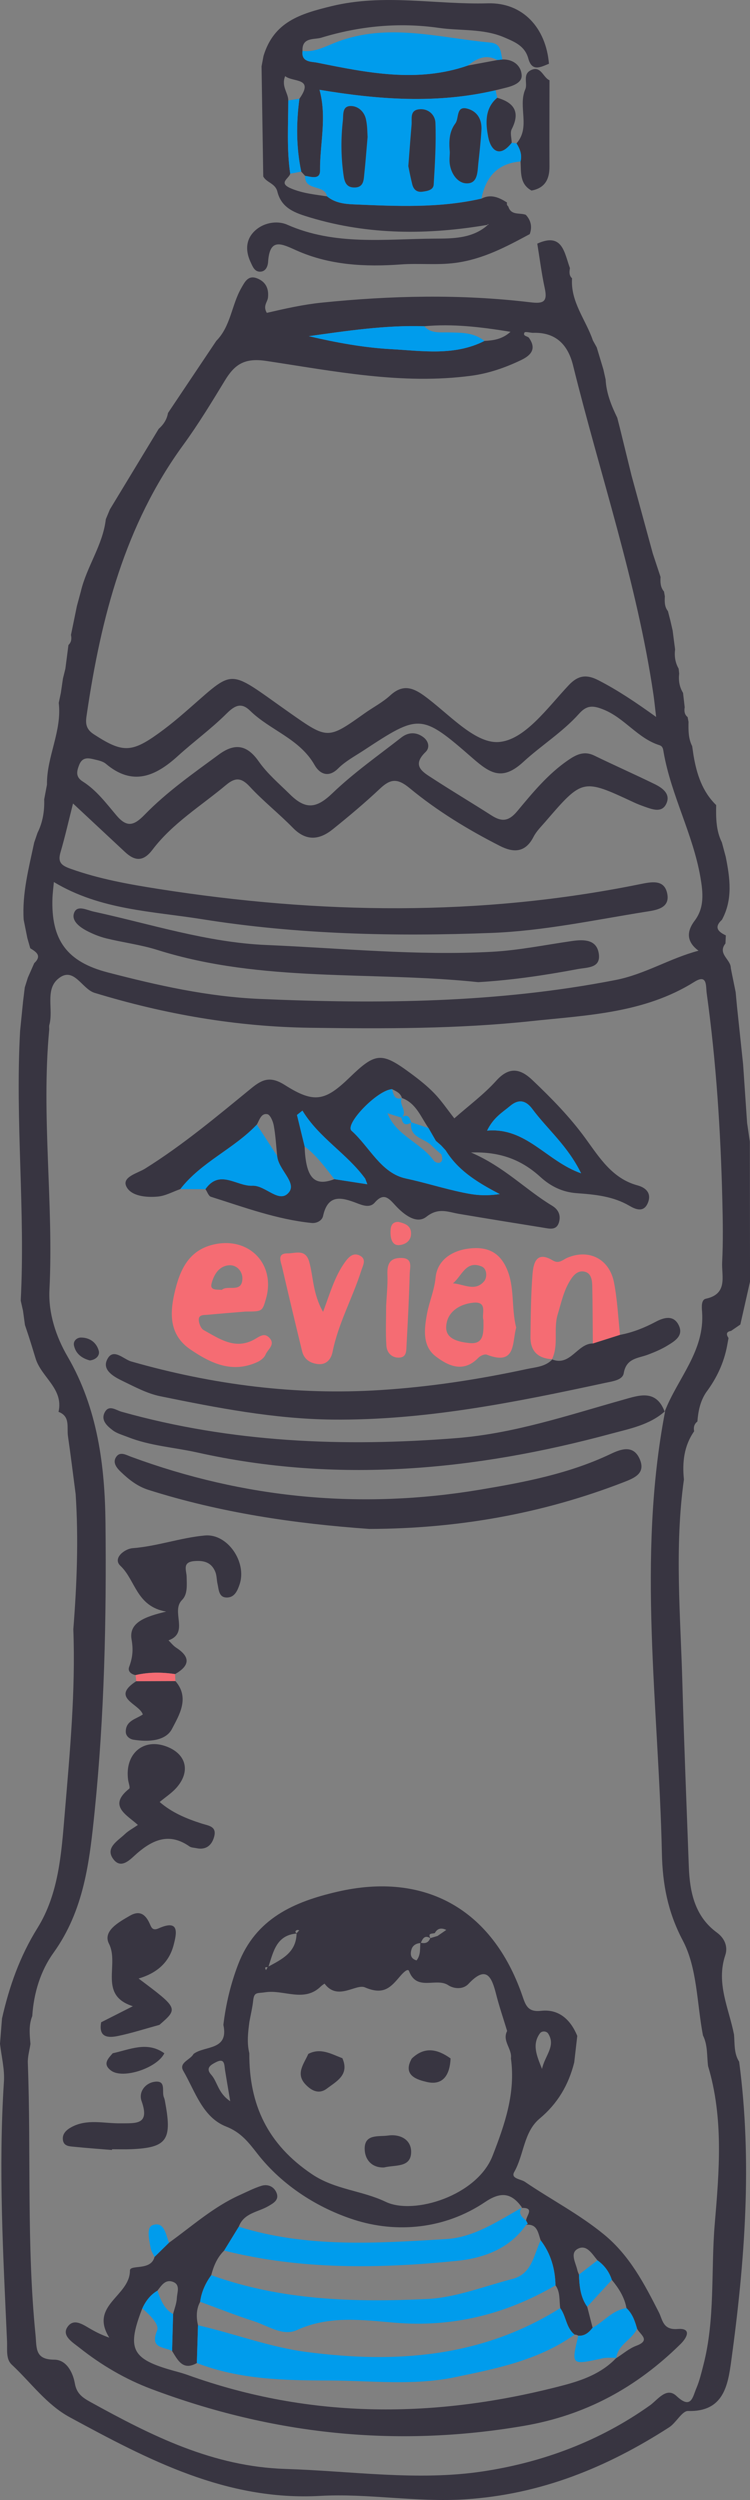 <svg xmlns="http://www.w3.org/2000/svg" xmlns:xlink="http://www.w3.org/1999/xlink" version="1.1" id="レイヤー_1" x="0px" y="0px" width="30px" height="100px" viewBox="0 0 30 100" style="enable-background:new 0 0 30 100;" xml:space="preserve"><rect x="0" y="0" width="30" height="100" fill="#808080" stroke="none"/> <g> <path style="fill:#383541;" d="M1.21,37.929c-0.039-0.136-0.077-0.271-0.116-0.407c-0.049-0.245-0.098-0.489-0.147-0.734 c-0.066-1.057,0.206-2.067,0.42-3.086c0.044-0.13,0.088-0.26,0.133-0.389c0.211-0.422,0.283-0.873,0.268-1.341 c0.037-0.196,0.074-0.393,0.111-0.589c-0.016-1.115,0.605-2.136,0.471-3.269c0.028-0.133,0.056-0.267,0.084-0.4 c0.028-0.191,0.056-0.382,0.084-0.574c0.033-0.13,0.065-0.261,0.097-0.392c0.041-0.316,0.082-0.632,0.123-0.949 c0.119-0.112,0.132-0.251,0.101-0.402c0.079-0.386,0.158-0.772,0.237-1.158c0.052-0.193,0.104-0.387,0.157-0.58 c0.234-0.999,0.881-1.852,1-2.892c0.054-0.13,0.107-0.259,0.162-0.39c0.65-1.074,1.301-2.148,1.952-3.222 c0.192-0.171,0.329-0.375,0.372-0.635c0.644-0.962,1.29-1.924,1.934-2.887c0.576-0.583,0.61-1.429,0.995-2.105 c0.147-0.258,0.28-0.539,0.645-0.391c0.333,0.135,0.467,0.402,0.426,0.769c-0.02,0.178-0.211,0.328-0.047,0.608 c0.707-0.163,1.439-0.331,2.188-0.408c2.785-0.285,5.569-0.348,8.352-0.015c0.507,0.061,0.7-0.001,0.579-0.558 c-0.128-0.59-0.202-1.191-0.3-1.788c1.014-0.462,1.081,0.366,1.306,0.978c-0.022,0.147-0.042,0.293,0.085,0.409 c-0.066,0.946,0.553,1.657,0.833,2.484c0.051,0.092,0.103,0.185,0.154,0.277c0.088,0.294,0.177,0.588,0.266,0.883 c0.03,0.134,0.061,0.268,0.09,0.402c0.028,0.549,0.229,1.045,0.465,1.53c0.035,0.136,0.069,0.271,0.104,0.407 c0.155,0.637,0.312,1.273,0.468,1.909c0.283,1.039,0.566,2.077,0.85,3.116c0.104,0.313,0.207,0.625,0.31,0.938 c-0.013,0.208-0.008,0.412,0.138,0.583c0.011,0.064,0.022,0.129,0.034,0.193c-0.011,0.208-0.017,0.416,0.124,0.592 c0.031,0.123,0.063,0.246,0.095,0.37c0.03,0.135,0.062,0.27,0.093,0.404c0.031,0.251,0.064,0.502,0.098,0.754 c-0.035,0.273,0.005,0.532,0.142,0.772c0.007,0.065,0.014,0.131,0.021,0.196c-0.032,0.275,0.009,0.535,0.155,0.773 c0.022,0.191,0.045,0.383,0.066,0.574c-0.025,0.151-0.012,0.29,0.117,0.394c0.012,0.063,0.024,0.125,0.036,0.188 c-0.006,0.333-0.011,0.666,0.146,0.974c0.019,0.125,0.037,0.25,0.055,0.375c0.126,0.743,0.349,1.441,0.905,1.982 c-0.01,0.511-0.007,1.02,0.228,1.492c0.052,0.193,0.104,0.386,0.155,0.579c0.17,0.853,0.289,1.701-0.152,2.516 c-0.331,0.306-0.151,0.481,0.155,0.625c-0.005,0.108-0.009,0.215-0.014,0.323c-0.332,0.417,0.216,0.638,0.213,0.981 c0.013,0.064,0.024,0.128,0.037,0.193c0.052,0.257,0.104,0.514,0.157,0.771c0.019,0.192,0.035,0.384,0.054,0.577 c0.081,0.77,0.162,1.539,0.244,2.308c0.054,0.783,0.106,1.564,0.16,2.347c0.036,0.25,0.073,0.5,0.11,0.75 c0.002,1.866,0.005,3.732,0.007,5.599c-0.129,0.572-0.258,1.144-0.387,1.716c-0.124,0.085-0.248,0.17-0.373,0.256 c-0.204,0.033-0.192,0.145-0.1,0.285c-0.019,0.1-0.037,0.2-0.055,0.3c-0.128,0.692-0.42,1.308-0.837,1.867 c-0.239,0.354-0.321,0.755-0.353,1.172c-0.13,0.101-0.162,0.234-0.13,0.39c-0.408,0.584-0.479,1.242-0.409,1.93 c-0.382,2.721-0.135,5.448-0.061,8.172c0.067,2.439,0.168,4.876,0.257,7.314c0.037,1.025,0.244,1.992,1.123,2.635 c0.341,0.249,0.438,0.599,0.336,0.901c-0.379,1.13,0.146,2.133,0.349,3.182c0.031,0.368-0.007,0.75,0.205,1.083 c0.532,4.011,0.227,8.003-0.318,11.981c-0.133,0.966-0.306,2.03-1.723,1.989c-0.244-0.007-0.476,0.47-0.758,0.652 c-2.494,1.608-5.139,2.688-8.162,2.882c-1.955,0.125-3.874-0.244-5.796-0.138c-3.753,0.207-6.88-1.445-10.015-3.144 c-0.937-0.508-1.56-1.394-2.325-2.107c-0.24-0.223-0.173-0.602-0.187-0.921c-0.155-3.463-0.35-6.925-0.125-10.395 C0.191,82.767,0.057,82.255,0,81.748c0.027-0.337,0.054-0.674,0.08-1.011c0.289-1.278,0.711-2.481,1.416-3.614 c0.854-1.371,0.959-2.981,1.092-4.568c0.206-2.458,0.438-4.915,0.345-7.387c0.142-1.8,0.212-3.601,0.093-5.405 c-0.102-0.774-0.196-1.55-0.308-2.322c-0.051-0.349,0.104-0.788-0.377-0.969c0.212-0.927-0.689-1.382-0.918-2.139 c-0.092-0.302-0.191-0.628-0.293-0.941c-0.044-0.131-0.088-0.263-0.132-0.394c-0.026-0.19-0.052-0.381-0.078-0.571 c-0.031-0.134-0.061-0.269-0.091-0.403c0.187-3.597-0.225-7.192-0.025-10.789c0.039-0.388,0.078-0.777,0.117-1.165 c0.023-0.191,0.046-0.383,0.07-0.574c0.041-0.131,0.082-0.261,0.123-0.392c0.085-0.193,0.17-0.386,0.255-0.579 C1.687,38.226,1.449,38.077,1.21,37.929 M19.377,13.637c0.36-0.02,0.711-0.065,1.043-0.365c-1.194-0.196-2.315-0.328-3.452-0.223 c-1.552-0.049-3.079,0.182-4.616,0.397c1.099,0.256,2.191,0.458,3.292,0.519C16.895,14.034,18.177,14.246,19.377,13.637 M1.218,81.755c-0.037,0.253-0.115,0.509-0.105,0.761c0.136,3.624-0.054,7.257,0.308,10.875c0.051,0.517-0.037,0.991,0.749,0.992 c0.479,0,0.744,0.496,0.824,0.95c0.072,0.412,0.309,0.569,0.634,0.749c2.446,1.35,4.892,2.582,7.799,2.672 c2.631,0.081,5.271,0.492,7.886,0.098c2.396-0.362,4.668-1.207,6.687-2.643c0.304-0.217,0.658-0.75,1.057-0.375 c0.594,0.559,0.649,0.04,0.797-0.308c0.125-0.292,0.199-0.608,0.279-0.918c0.482-1.856,0.298-3.771,0.457-5.656 c0.179-2.11,0.357-4.234-0.268-6.315c-0.05-0.411-0.01-0.838-0.204-1.225c-0.244-1.277-0.226-2.696-0.806-3.793 c-0.607-1.151-0.81-2.272-0.836-3.481c-0.127-5.899-1.005-11.805,0.13-17.695l-0.018,0.019c0.511-1.327,1.613-2.426,1.495-3.995 c-0.015-0.188-0.038-0.479,0.15-0.52c0.897-0.192,0.626-0.91,0.653-1.458c0.042-0.834,0.027-1.672,0.007-2.507 c-0.068-2.762-0.245-5.516-0.625-8.254c-0.04-0.279,0.038-0.789-0.497-0.453c-2.002,1.255-4.3,1.331-6.518,1.568 c-2.934,0.314-5.893,0.307-8.85,0.266c-2.948-0.041-5.801-0.538-8.618-1.396c-0.521-0.159-0.837-1.098-1.47-0.554 c-0.516,0.443-0.173,1.228-0.342,1.838c-0.016,0.06,0,0.128-0.005,0.192c-0.323,3.466,0.182,6.932,0.01,10.401 c-0.047,0.939,0.261,1.873,0.726,2.671c1.205,2.069,1.492,4.383,1.516,6.659c0.04,3.849-0.044,7.708-0.436,11.551 c-0.204,1.995-0.421,3.938-1.648,5.643c-0.511,0.71-0.788,1.606-0.845,2.525C1.143,81.003,1.186,81.379,1.218,81.755 M21.31,13.313 c-0.114-0.007-0.306-0.057-0.33-0.013c-0.078,0.143,0.106,0.139,0.173,0.206c0.325,0.45,0.082,0.709-0.31,0.897 c-0.634,0.304-1.295,0.533-1.991,0.626c-2.771,0.37-5.49-0.184-8.202-0.592c-0.871-0.131-1.263,0.138-1.655,0.784 c-0.532,0.874-1.063,1.751-1.665,2.576c-2.335,3.201-3.287,6.9-3.854,10.743c-0.045,0.303-0.099,0.586,0.27,0.826 c1.133,0.737,1.497,0.76,2.596-0.033c0.285-0.205,0.561-0.424,0.829-0.651c2.317-1.967,1.758-2.041,4.418-0.171 c1.522,1.069,1.52,1.069,2.999,0.018c0.338-0.24,0.715-0.434,1.019-0.712c0.475-0.435,0.866-0.345,1.35,0.005 c0.97,0.701,2.009,1.908,2.967,1.859c1.051-0.054,1.975-1.374,2.831-2.281c0.372-0.394,0.711-0.433,1.177-0.193 c0.78,0.4,1.505,0.889,2.313,1.47c-0.047-0.39-0.07-0.643-0.107-0.894C25.476,23.29,24.005,19,22.922,14.614 C22.713,13.77,22.216,13.279,21.31,13.313 M27.94,38.027c-0.433-0.322-0.521-0.714-0.154-1.2c0.397-0.526,0.338-1.118,0.229-1.748 c-0.299-1.718-1.163-3.26-1.467-4.972c-0.022-0.126-0.024-0.255-0.174-0.302c-0.865-0.273-1.389-1.084-2.231-1.423 c-0.427-0.172-0.671-0.179-0.977,0.162c-0.663,0.742-1.516,1.271-2.236,1.934c-0.831,0.763-1.314,0.468-2.018-0.146 c-2.068-1.807-2.136-1.781-4.372-0.313c-0.346,0.227-0.724,0.428-1.013,0.717c-0.413,0.413-0.763,0.183-0.942-0.133 c-0.601-1.061-1.776-1.387-2.582-2.176c-0.346-0.339-0.606-0.217-0.939,0.114c-0.608,0.606-1.309,1.116-1.946,1.695 c-0.896,0.815-1.811,1.223-2.886,0.312c-0.115-0.097-0.289-0.132-0.442-0.169c-0.247-0.06-0.493-0.117-0.625,0.221 c-0.105,0.269-0.139,0.48,0.145,0.659c0.549,0.347,0.936,0.869,1.347,1.355c0.416,0.491,0.696,0.418,1.124-0.022 c0.892-0.918,1.941-1.652,2.97-2.41c0.663-0.488,1.146-0.371,1.599,0.275c0.35,0.498,0.816,0.889,1.247,1.315 c0.643,0.637,1.076,0.555,1.705-0.049c0.849-0.814,1.822-1.498,2.751-2.224c0.276-0.216,0.594-0.231,0.885-0.01 c0.208,0.159,0.265,0.417,0.085,0.59c-0.574,0.554-0.105,0.805,0.283,1.057c0.774,0.504,1.569,0.977,2.348,1.476 c0.407,0.261,0.686,0.255,1.038-0.168c0.61-0.733,1.224-1.481,2.023-2.032c0.332-0.229,0.646-0.39,1.055-0.191 c0.801,0.39,1.615,0.75,2.417,1.142c0.319,0.156,0.658,0.401,0.457,0.801c-0.178,0.356-0.552,0.21-0.856,0.103 c-0.149-0.053-0.3-0.11-0.443-0.178c-2.04-0.951-2.04-0.952-3.53,0.778c-0.167,0.194-0.358,0.38-0.473,0.604 c-0.326,0.637-0.796,0.645-1.347,0.364c-1.278-0.651-2.506-1.399-3.611-2.312c-0.491-0.406-0.768-0.371-1.186,0.023 c-0.604,0.569-1.242,1.104-1.888,1.624c-0.529,0.425-1.058,0.49-1.592-0.056c-0.557-0.571-1.189-1.068-1.73-1.653 c-0.342-0.369-0.583-0.367-0.947-0.062c-1.002,0.839-2.138,1.528-2.942,2.589c-0.367,0.484-0.703,0.461-1.102,0.088 c-0.672-0.628-1.345-1.255-2.076-1.938c-0.171,0.675-0.316,1.321-0.501,1.954c-0.121,0.41,0.047,0.53,0.408,0.659 c1.145,0.409,2.326,0.619,3.521,0.807c6.426,1.008,12.84,1.108,19.239-0.19c0.481-0.098,0.978-0.201,1.099,0.363 c0.132,0.614-0.467,0.676-0.883,0.742c-2.039,0.327-4.068,0.762-6.133,0.842c-3.881,0.15-7.761,0.064-11.604-0.551 c-1.989-0.318-4.054-0.365-5.912-1.484c-0.023,0.257-0.048,0.441-0.056,0.625c-0.065,1.701,0.585,2.569,2.214,2.991 c1.999,0.519,3.988,0.97,6.083,1.06c4.776,0.207,9.516,0.164,14.235-0.759C25.8,38.967,26.789,38.332,27.94,38.027"></path> <path style="fill:#383541;" d="M10.542,2.232c0.416-1.356,1.452-1.677,2.716-1.985c2.105-0.514,4.174-0.055,6.255-0.114 c1.405-0.039,2.327,0.988,2.445,2.417c-0.324,0.128-0.676,0.339-0.825-0.208c-0.137-0.502-0.536-0.663-0.956-0.844 c-0.846-0.364-1.751-0.258-2.625-0.383c-1.595-0.228-3.173-0.075-4.709,0.395c-0.267,0.081-0.771-0.033-0.743,0.528 c-0.061,0.462,0.373,0.425,0.573,0.466c2.002,0.403,4.013,0.82,6.038,0.118c0.394-0.073,0.785-0.146,1.179-0.219 c0.067-0.008,0.137-0.016,0.204-0.024c0.448-0.016,0.761,0.258,0.773,0.644c0.01,0.3-0.38,0.426-0.682,0.498 c-0.122,0.029-0.242,0.06-0.362,0.089c-2.35,0.553-4.705,0.373-7.043-0.018c0.304,1.107,0.01,2.171,0.021,3.229 c0.004,0.38-0.355,0.249-0.596,0.214c-0.052-0.057-0.104-0.114-0.156-0.171c-0.204-0.967-0.205-1.939-0.073-2.915 c0.61-0.861-0.258-0.647-0.569-0.904c-0.167,0.409,0.124,0.668,0.124,0.973c0,0.978-0.066,1.956,0.078,2.93 c-0.046,0.196-0.501,0.366,0.036,0.591c0.472,0.198,0.951,0.241,1.436,0.315c0.308,0.255,0.677,0.305,1.055,0.321 c1.714,0.073,3.429,0.158,5.123-0.231c0.378-0.194,0.704-0.046,1.023,0.157c-0.02,0.064-0.002,0.117,0.05,0.158 c0.112,0.374,0.461,0.239,0.701,0.334c0.207,0.225,0.26,0.482,0.157,0.771c-0.945,0.508-1.87,1.006-2.981,1.152 c-0.733,0.096-1.448,0.008-2.172,0.061c-1.421,0.104-2.851,0.034-4.18-0.561c-0.6-0.269-1.069-0.518-1.133,0.458 c-0.013,0.194-0.104,0.398-0.332,0.393c-0.219-0.005-0.292-0.221-0.373-0.393C9.828,10.061,9.824,9.635,10.127,9.3 c0.363-0.4,0.953-0.493,1.358-0.314c1.913,0.847,3.918,0.571,5.889,0.559c0.713-0.004,1.539,0.008,2.155-0.563 c-0.002,0.001-0.008-0.021-0.008-0.021l-0.01,0.031c-2.383,0.407-4.746,0.414-7.091-0.288c-0.604-0.181-1.158-0.362-1.326-1.042 c-0.083-0.333-0.431-0.353-0.564-0.603c-0.023-1.468-0.045-2.936-0.068-4.404C10.49,2.513,10.516,2.373,10.542,2.232"></path> <path style="fill:#383541;" d="M20.661,5.733c0.57-0.641,0.048-1.464,0.351-2.162c0.101-0.231-0.116-0.592,0.215-0.76 c0.413-0.208,0.489,0.289,0.753,0.399c-0.001,1.15-0.007,2.3-0.001,3.451c0.003,0.514-0.187,0.863-0.718,0.961 c-0.477-0.26-0.414-0.729-0.439-1.163C20.891,6.189,20.797,5.957,20.661,5.733"></path> <path style="fill:#EFF0F3;" d="M23.869,13.896c-0.051-0.093-0.103-0.185-0.153-0.277C23.766,13.711,23.818,13.804,23.869,13.896"></path> <path style="fill:#009CEC;" d="M19.377,13.638c-1.2,0.608-2.482,0.396-3.733,0.328c-1.101-0.06-2.193-0.262-3.292-0.519 c1.537-0.215,3.063-0.447,4.617-0.397c0.269,0.301,0.642,0.237,0.974,0.246C18.451,13.309,18.952,13.291,19.377,13.638"></path> <path style="fill:#009CEC;" d="M20.821,6.459c-0.912,0.073-1.39,0.613-1.562,1.482c-1.694,0.39-3.41,0.305-5.124,0.232 c-0.377-0.016-0.747-0.066-1.055-0.321c-0.089-0.495-0.907-0.192-0.874-0.818c0.24,0.036,0.601,0.167,0.597-0.213 c-0.012-1.058,0.282-2.122-0.022-3.229c2.338,0.391,4.694,0.571,7.043,0.018c0.021,0.101,0.042,0.201,0.064,0.3 c-0.509,0.428-0.464,1.037-0.361,1.567c0.105,0.543,0.456,0.857,0.94,0.233c0.063,0.008,0.127,0.016,0.192,0.024 C20.797,5.956,20.891,6.189,20.821,6.459 M16.333,6.646c0.022,0.104,0.08,0.417,0.157,0.725c0.051,0.207,0.18,0.328,0.411,0.295 c0.195-0.027,0.433-0.064,0.446-0.283c0.052-0.823,0.101-1.651,0.07-2.474c-0.013-0.323-0.299-0.59-0.676-0.535 c-0.356,0.053-0.256,0.384-0.278,0.623C16.421,5.477,16.387,5.956,16.333,6.646 M17.992,6.084c0,0.138-0.028,0.335,0.006,0.521 c0.068,0.375,0.319,0.718,0.659,0.729c0.455,0.015,0.438-0.451,0.475-0.794c0.048-0.444,0.098-0.889,0.125-1.335 c0.024-0.388-0.133-0.713-0.502-0.84c-0.533-0.184-0.38,0.354-0.539,0.569C17.967,5.268,17.952,5.641,17.992,6.084 M14.704,5.472 c-0.012-0.145-0.005-0.436-0.069-0.71c-0.07-0.304-0.318-0.524-0.609-0.521c-0.35,0.003-0.286,0.355-0.313,0.592 c-0.078,0.695-0.075,1.391,0.016,2.087c0.039,0.3,0.082,0.592,0.47,0.579c0.354-0.012,0.347-0.311,0.373-0.557 C14.621,6.5,14.653,6.056,14.704,5.472"></path> <path style="fill:#009CEC;" d="M12.102,2.038c0.499,0.061,0.927-0.189,1.362-0.355c2.054-0.786,4.091-0.169,6.136,0.018 c0.468,0.043,0.415,0.39,0.496,0.678c-0.067,0.008-0.137,0.016-0.205,0.024c-0.451-0.25-0.823-0.064-1.178,0.219 c-2.025,0.703-4.036,0.285-6.038-0.118C12.475,2.463,12.041,2.5,12.102,2.038"></path> <path style="fill:#009CEC;" d="M11.977,3.948c-0.131,0.976-0.13,1.948,0.073,2.916c-0.147,0.027-0.293,0.055-0.441,0.083 c-0.144-0.973-0.078-1.952-0.078-2.93C11.68,3.993,11.829,3.971,11.977,3.948"></path> <polyline style="fill:#EFF0F3;" points="19.512,8.992 19.522,8.96 19.53,8.981 19.512,8.992 "></polyline> <path style="fill:#383541;" d="M20.468,5.709c-0.483,0.624-0.835,0.311-0.94-0.232c-0.103-0.53-0.147-1.139,0.361-1.567 c0.667,0.194,0.934,0.562,0.58,1.256C20.396,5.31,20.465,5.526,20.468,5.709"></path> <path style="fill:#383541;" d="M23.091,81.433c-0.041,0.354-0.081,0.707-0.122,1.06c-0.224,0.896-0.661,1.644-1.382,2.246 c-0.644,0.538-0.624,1.445-1.018,2.137c-0.152,0.267,0.263,0.281,0.425,0.392c1.051,0.715,2.184,1.299,3.173,2.114 c1.02,0.839,1.606,1.965,2.189,3.11c0.15,0.296,0.157,0.713,0.752,0.664c0.551-0.045,0.396,0.325,0.113,0.603 c-1.763,1.735-3.785,2.847-6.275,3.273c-5.117,0.877-10.053,0.344-14.883-1.472c-1.046-0.393-2.01-0.959-2.889-1.657 c-0.262-0.208-0.709-0.47-0.481-0.818c0.267-0.408,0.674-0.066,1,0.11c0.164,0.089,0.327,0.18,0.679,0.308 c-0.815-1.303,0.829-1.655,0.825-2.685c-0.001-0.255,0.845,0.028,0.984-0.546c0.192-0.188,0.384-0.377,0.577-0.565 c0.922-0.663,1.776-1.433,2.824-1.905c0.289-0.13,0.572-0.278,0.872-0.372c0.271-0.084,0.521,0.037,0.616,0.303 c0.096,0.27-0.146,0.398-0.334,0.508c-0.417,0.245-0.981,0.269-1.185,0.825c-0.195,0.318-0.391,0.636-0.586,0.955 c-0.277,0.271-0.42,0.614-0.516,0.983c-0.23,0.32-0.393,0.669-0.443,1.065c-0.161,0.3-0.158,0.616-0.087,0.938 c-0.015,0.503-0.03,1.007-0.045,1.511c-0.559,0.319-0.76-0.111-0.99-0.482c0.013-0.492,0.027-0.984,0.04-1.476 c0.053-0.214,0.14-0.426,0.15-0.642c0.01-0.227,0.157-0.543-0.173-0.654c-0.293-0.098-0.447,0.157-0.603,0.359 c-0.284,0.166-0.471,0.416-0.607,0.71c-0.614,1.582-0.432,1.996,1.076,2.443c0.243,0.072,0.492,0.13,0.731,0.216 c4.95,1.782,9.949,1.746,14.986,0.43c0.81-0.211,1.58-0.485,2.175-1.116l-0.011,0.017c0.267-0.169,0.515-0.388,0.803-0.496 c0.605-0.225,0.139-0.453,0.033-0.684c-0.087-0.302-0.185-0.6-0.425-0.821c-0.079-0.438-0.31-0.797-0.586-1.131 c-0.105-0.326-0.3-0.586-0.576-0.783c-0.215-0.256-0.435-0.656-0.796-0.453c-0.31,0.174-0.069,0.558-0.007,0.848 c0.013,0.06,0.042,0.116,0.064,0.174c0.016,0.454,0.055,0.901,0.33,1.287c0.072,0.28,0.144,0.56,0.216,0.839 c-0.145,0.189-0.313,0.338-0.571,0.32c-0.047-0.027-0.097-0.042-0.15-0.044c-0.342-0.269-0.333-0.733-0.574-1.058 c-0.044-0.309,0.008-0.637-0.189-0.912c-0.014-0.662-0.188-1.271-0.593-1.802c-0.106-0.29-0.128-0.663-0.582-0.619 c0.022-0.014,0.065-0.037,0.063-0.042c-0.016-0.043-0.04-0.083-0.063-0.124c-0.002-0.193,0.369-0.53-0.191-0.508l0.026-0.017 c-0.421-0.594-0.847-0.645-1.483-0.215c-1.613,1.085-3.541,1.25-5.234,0.704c-1.422-0.458-2.858-1.347-3.866-2.64 c-0.352-0.45-0.654-0.853-1.251-1.087c-0.945-0.371-1.24-1.41-1.715-2.229c-0.192-0.331,0.285-0.437,0.41-0.675 c0.442-0.342,1.419-0.123,1.194-1.164c0.1-0.831,0.291-1.634,0.591-2.419c0.706-1.845,2.244-2.506,3.964-2.905 c3.504-0.813,6.198,0.698,7.394,4.131c0.13,0.371,0.204,0.695,0.754,0.632C22.352,80.349,22.822,80.779,23.091,81.433 M17.221,77.531c-0.231-0.152-0.315,0.011-0.392,0.189c-0.175,0.004-0.32,0.091-0.368,0.249c-0.053,0.175-0.055,0.371,0.201,0.444 c0.172-0.217,0.133-0.471,0.152-0.711c0.18,0.048,0.322,0.014,0.395-0.179c0.099-0.029,0.195-0.059,0.293-0.088 c0.116-0.081,0.233-0.161,0.35-0.241c-0.189-0.091-0.351-0.074-0.46,0.127C17.289,77.352,17.093,77.308,17.221,77.531 M11.875,77.337c-0.833,0.063-0.942,0.75-1.146,1.356c-0.104-0.024-0.161-0.011-0.088,0.109c0.024-0.043,0.047-0.085,0.072-0.129 c0.551-0.301,1.14-0.569,1.15-1.344c0.036-0.04,0.073-0.08,0.108-0.12c-0.03-0.004-0.065-0.021-0.089-0.011 C11.797,77.234,11.797,77.285,11.875,77.337 M9.977,80.864c-0.056,0.421-0.107,0.842-0.004,1.264 c-0.013,2.061,0.738,3.646,2.505,4.836c0.927,0.624,1.99,0.646,2.951,1.106c1.128,0.54,3.656-0.249,4.274-1.841 c0.496-1.274,0.923-2.515,0.734-3.898c0.055-0.38-0.361-0.693-0.152-1.095c-0.147-0.487-0.313-0.969-0.438-1.461 c-0.176-0.697-0.386-1.193-1.11-0.421c-0.228,0.242-0.601,0.188-0.807,0.051c-0.482-0.319-1.259,0.261-1.568-0.565 c-0.049-0.131-0.254,0.086-0.344,0.191c-0.381,0.445-0.651,0.79-1.42,0.461c-0.365-0.156-1.092,0.557-1.616-0.15 c0,0-0.102,0.065-0.146,0.109c-0.664,0.659-1.483,0.123-2.221,0.236c-0.331,0.051-0.449-0.025-0.488,0.332 C10.097,80.303,10.028,80.583,9.977,80.864 M9.209,84.046c-0.081-0.483-0.146-0.858-0.206-1.233 c-0.034-0.216-0.004-0.515-0.365-0.328c-0.187,0.097-0.438,0.226-0.189,0.502C8.704,83.272,8.713,83.715,9.209,84.046 M21.681,82.754c0.11-0.531,0.563-0.911,0.247-1.412c-0.066-0.104-0.252-0.122-0.333-0.009 C21.274,81.78,21.468,82.223,21.681,82.754"></path> <path style="fill:#383541;" d="M7.213,47.562c-0.3,0.104-0.594,0.271-0.9,0.299c-0.472,0.044-1.088-0.018-1.266-0.418 c-0.165-0.372,0.462-0.517,0.753-0.698c1.519-0.949,2.885-2.098,4.266-3.227c0.443-0.362,0.766-0.476,1.332-0.116 c1.176,0.747,1.614,0.637,2.593-0.31c1.032-0.999,1.273-1.02,2.431-0.164c0.332,0.245,0.66,0.503,0.946,0.799 c0.287,0.295,0.52,0.644,0.805,1.006c0.571-0.505,1.179-0.954,1.676-1.505c0.523-0.581,0.969-0.483,1.451-0.023 c0.761,0.724,1.494,1.47,2.118,2.328c0.558,0.766,1.073,1.609,2.085,1.881c0.355,0.096,0.572,0.336,0.404,0.717 c-0.168,0.381-0.491,0.239-0.732,0.098c-0.658-0.384-1.38-0.451-2.109-0.504c-0.56-0.041-1.03-0.265-1.45-0.648 c-0.723-0.658-1.566-1.021-2.776-0.979c1.33,0.572,2.189,1.492,3.242,2.127c0.252,0.152,0.355,0.375,0.281,0.65 c-0.095,0.353-0.379,0.271-0.627,0.231c-1.127-0.181-2.252-0.363-3.376-0.553c-0.443-0.075-0.818-0.267-1.306,0.117 c-0.392,0.31-0.899-0.086-1.237-0.453c-0.255-0.276-0.462-0.539-0.828-0.114c-0.19,0.22-0.476,0.114-0.716,0.021 c-0.603-0.231-1.156-0.381-1.351,0.516c-0.04,0.184-0.257,0.298-0.46,0.277c-1.394-0.143-2.702-0.63-4.026-1.048 c-0.096-0.03-0.147-0.202-0.219-0.307c0.571-0.817,1.25-0.105,1.877-0.137c0.53-0.026,1.081,0.745,1.466,0.259 c0.312-0.394-0.432-0.907-0.473-1.451c-0.042-0.404-0.063-0.812-0.136-1.21c-0.03-0.17-0.142-0.434-0.256-0.457 c-0.249-0.05-0.317,0.232-0.422,0.415C9.349,45.959,8.049,46.479,7.213,47.562 M17.641,45.812c-0.067-0.06-0.138-0.12-0.206-0.18 c-0.098-0.17-0.195-0.34-0.294-0.511c-0.31-0.444-0.496-1-1.071-1.205l0.008,0.008c-0.055-0.206-0.232-0.274-0.395-0.359 c-0.584,0.027-1.91,1.404-1.62,1.664c0.721,0.646,1.177,1.695,2.167,1.907c0.771,0.166,1.521,0.406,2.291,0.565 c0.409,0.084,0.808,0.154,1.469,0.06c-1.004-0.517-1.699-0.997-2.163-1.748C17.765,45.946,17.704,45.879,17.641,45.812 M14.449,47.33c0.082,0.013,0.163,0.026,0.244,0.039c-0.029-0.075-0.057-0.15-0.085-0.225c-0.738-1.012-1.848-1.628-2.51-2.721 c-0.073,0.058-0.146,0.116-0.219,0.174c0.102,0.419,0.204,0.839,0.305,1.258c0.049,1.256,0.38,1.62,1.192,1.309 C13.734,47.219,14.091,47.275,14.449,47.33 M23.244,46.931c-0.542-1.107-1.349-1.761-1.952-2.575 c-0.249-0.334-0.535-0.416-0.888-0.119c-0.304,0.256-0.662,0.455-0.921,0.987C21.05,45.083,21.862,46.445,23.244,46.931"></path> <path style="fill:#383541;" d="M24.801,53.392c0.504-0.094,0.972-0.281,1.426-0.522c0.321-0.17,0.707-0.287,0.917,0.127 c0.216,0.426-0.149,0.643-0.447,0.824c-0.242,0.148-0.509,0.261-0.776,0.362c-0.396,0.151-0.867,0.133-0.972,0.744 c-0.046,0.274-0.44,0.322-0.723,0.382C20.619,56.087,17,56.82,13.292,56.781c-2.323-0.024-4.611-0.469-6.884-0.934 c-0.52-0.106-1.014-0.374-1.5-0.608c-0.341-0.164-0.811-0.424-0.636-0.828c0.233-0.539,0.663-0.044,0.975,0.045 c3.264,0.933,6.581,1.36,9.972,1.144c1.971-0.125,3.916-0.423,5.845-0.839c0.363-0.079,0.756-0.09,1.036-0.395l-0.024,0.005 c0.74,0.301,1.011-0.634,1.637-0.634C24.076,53.622,24.438,53.507,24.801,53.392"></path> <path style="fill:#383541;" d="M14.772,61.155c-2.997-0.212-5.957-0.649-8.837-1.563c-0.44-0.14-0.784-0.413-1.108-0.725 c-0.172-0.165-0.326-0.369-0.185-0.585c0.155-0.239,0.389-0.092,0.6-0.014c4.538,1.675,9.202,2.113,13.958,1.317 c1.778-0.298,3.567-0.639,5.228-1.43c0.414-0.198,0.901-0.369,1.154,0.191c0.26,0.578-0.188,0.767-0.636,0.94 C21.673,60.555,18.284,61.146,14.772,61.155"></path> <path style="fill:#383541;" d="M26.604,56.442c-0.613,0.554-1.418,0.704-2.155,0.903c-5.461,1.478-10.973,2-16.564,0.751 C6.958,57.89,6,57.833,5.105,57.477c-0.203-0.081-0.427-0.139-0.597-0.269c-0.219-0.168-0.482-0.395-0.322-0.71 c0.167-0.329,0.451-0.094,0.674-0.031c4.4,1.237,8.872,1.415,13.402,1.055c2.307-0.184,4.461-0.915,6.654-1.531 c0.631-0.177,1.324-0.442,1.67,0.472C26.586,56.461,26.604,56.442,26.604,56.442"></path> <path style="fill:#383541;" d="M5.423,67.001c-0.179-0.032-0.321-0.153-0.259-0.322c0.135-0.366,0.175-0.669,0.099-1.1 C5.144,64.9,5.8,64.663,6.647,64.462c-1.198-0.21-1.222-1.259-1.831-1.832c-0.321-0.302,0.168-0.68,0.487-0.705 c0.985-0.076,1.921-0.42,2.894-0.508c0.905-0.082,1.686,1.066,1.388,1.953c-0.084,0.249-0.197,0.515-0.488,0.528 c-0.351,0.016-0.342-0.31-0.397-0.55c-0.035-0.155-0.028-0.324-0.085-0.469c-0.153-0.387-0.458-0.472-0.85-0.437 c-0.491,0.045-0.302,0.374-0.299,0.633c0.004,0.322,0.046,0.691-0.184,0.921c-0.461,0.46,0.302,1.313-0.542,1.616 c0.101,0.099,0.19,0.216,0.306,0.292c0.595,0.384,0.532,0.729-0.043,1.058C6.475,66.882,5.948,66.879,5.423,67.001"></path> <path style="fill:#F56C73;" d="M9.82,52.46c-0.505,0.042-1.01,0.082-1.515,0.129c-0.146,0.014-0.361-0.015-0.354,0.205 c0.004,0.142,0.087,0.348,0.197,0.408c0.633,0.35,1.264,0.804,2.035,0.368c0.197-0.111,0.39-0.276,0.591-0.061 c0.257,0.273-0.067,0.462-0.152,0.673c-0.051,0.128-0.206,0.244-0.34,0.304c-0.999,0.449-1.848,0.048-2.664-0.508 c-0.823-0.561-0.836-1.377-0.645-2.229c0.211-0.94,0.568-1.779,1.653-1.988c1.384-0.266,2.4,0.837,2.013,2.187 C10.492,52.459,10.492,52.459,9.82,52.46 M8.875,51.592C9.1,51.38,9.69,51.741,9.696,51.133c0.002-0.278-0.226-0.56-0.56-0.522 c-0.389,0.043-0.58,0.38-0.671,0.717C8.386,51.622,8.657,51.574,8.875,51.592"></path> <path style="fill:#F56C73;" d="M20.648,53.104c-0.171,0.585,0.011,1.541-1.175,1.081c-0.086-0.034-0.26,0.042-0.337,0.122 c-0.594,0.618-1.206,0.332-1.71-0.056c-0.543-0.418-0.455-1.105-0.346-1.7c0.09-0.487,0.293-0.931,0.344-1.455 c0.065-0.666,0.62-1.072,1.341-1.157c0.679-0.081,1.183,0.113,1.486,0.765C20.603,51.458,20.441,52.289,20.648,53.104 M19.336,52.792c-0.082-0.21,0.188-0.739-0.389-0.688c-0.557,0.05-1.085,0.37-1.1,0.982c-0.013,0.497,0.553,0.595,0.93,0.634 C19.381,53.783,19.343,53.285,19.336,52.792 M18.119,51.331c0.438,0.034,0.897,0.346,1.252-0.09 c0.119-0.148,0.116-0.496-0.109-0.586C18.635,50.401,18.476,51.036,18.119,51.331"></path> <path style="fill:#383541;" d="M6.387,72.077c0.492,0.428,1.075,0.668,1.676,0.861c0.277,0.089,0.614,0.107,0.504,0.523 c-0.09,0.342-0.323,0.548-0.712,0.463c-0.093-0.021-0.203-0.019-0.275-0.069c-0.781-0.548-1.435-0.295-2.09,0.269 c-0.256,0.221-0.635,0.679-0.962,0.232c-0.329-0.449,0.187-0.726,0.473-1c0.135-0.129,0.308-0.219,0.515-0.361 c-0.457-0.413-1.209-0.765-0.348-1.45c0.048-0.038-0.028-0.234-0.044-0.356c-0.139-1.042,0.612-1.686,1.546-1.328 c0.793,0.304,0.961,1.012,0.375,1.661C6.861,71.725,6.624,71.879,6.387,72.077"></path> <path style="fill:#383541;" d="M6.378,80.991c-0.547,0.15-1.089,0.325-1.643,0.442c-0.398,0.084-0.803,0.078-0.689-0.545 c0.367-0.186,0.733-0.372,1.268-0.643c-1.395-0.442-0.529-1.66-0.955-2.499c-0.257-0.506,0.385-0.859,0.83-1.117 C5.602,76.388,5.834,76.586,6,76.97c0.058,0.136,0.114,0.264,0.34,0.163c0.843-0.377,0.735,0.177,0.601,0.68 c-0.188,0.706-0.692,1.118-1.397,1.325C7.135,80.332,7.135,80.332,6.378,80.991"></path> <path style="fill:#F56C73;" d="M22.077,54.371l0.024-0.005c-0.565-0.022-0.889-0.308-0.882-0.891 c0.009-0.83,0.017-1.662,0.08-2.488c0.035-0.453,0.147-0.97,0.807-0.574c0.258,0.155,0.401-0.027,0.598-0.109 c0.863-0.359,1.676,0.055,1.857,0.997c0.133,0.686,0.165,1.393,0.24,2.09c-0.362,0.115-0.726,0.23-1.088,0.346 c-0.007-0.77-0.006-1.54-0.023-2.309c-0.005-0.222-0.041-0.49-0.285-0.558c-0.283-0.079-0.467,0.129-0.607,0.359 c-0.255,0.415-0.351,0.886-0.49,1.346C22.127,53.167,22.359,53.801,22.077,54.371"></path> <path style="fill:#F56C73;" d="M12.923,52.473c0.287-0.774,0.471-1.422,0.864-1.973c0.165-0.231,0.346-0.419,0.618-0.272 c0.263,0.142,0.112,0.387,0.045,0.596c-0.347,1.095-0.919,2.107-1.147,3.249c-0.054,0.274-0.236,0.536-0.606,0.486 c-0.313-0.043-0.537-0.198-0.614-0.515c-0.271-1.117-0.539-2.235-0.797-3.355c-0.052-0.226-0.219-0.562,0.221-0.556 c0.305,0.004,0.711-0.194,0.861,0.334C12.539,51.075,12.505,51.738,12.923,52.473"></path> <path style="fill:#009CEC;" d="M7.213,47.562c0.835-1.083,2.136-1.602,3.059-2.578c0.271,0.418,0.543,0.835,0.815,1.252 c0.041,0.544,0.785,1.057,0.473,1.451c-0.386,0.486-0.937-0.285-1.466-0.259c-0.627,0.031-1.307-0.68-1.877,0.137 C7.881,47.563,7.547,47.562,7.213,47.562"></path> <path style="fill:#383541;" d="M7.015,67.239c0.589,0.673,0.145,1.372-0.133,1.91c-0.256,0.498-0.96,0.531-1.546,0.436 c-0.161-0.026-0.304-0.151-0.305-0.317c-0.003-0.447,0.411-0.506,0.682-0.692c-0.141-0.435-1.303-0.66-0.263-1.331 C5.971,67.243,6.493,67.242,7.015,67.239"></path> <path style="fill:#F56C73;" d="M15.446,52.218c0.021-0.414,0.067-0.83,0.051-1.243c-0.016-0.419,0.1-0.667,0.556-0.659 c0.474,0.007,0.342,0.375,0.336,0.619c-0.025,0.955-0.075,1.91-0.127,2.864c-0.012,0.211,0.016,0.493-0.298,0.504 c-0.296,0.011-0.49-0.202-0.508-0.471C15.42,53.296,15.445,52.756,15.446,52.218"></path> <path style="fill:#383541;" d="M3.596,54.416c-0.304-0.08-0.563-0.254-0.637-0.598C2.92,53.636,3.075,53.5,3.239,53.5 c0.35,0,0.62,0.197,0.711,0.528C4.001,54.214,3.847,54.385,3.596,54.416"></path> <path style="fill:#F56C73;" d="M15.932,48.873c0.27,0.063,0.51,0.149,0.511,0.465c0.001,0.311-0.251,0.451-0.486,0.465 c-0.264,0.017-0.333-0.258-0.336-0.475C15.618,49.121,15.631,48.872,15.932,48.873"></path> <path style="fill:#F56C73;" d="M7.015,67.239c-0.522,0.002-1.044,0.004-1.564,0.006c-0.009-0.082-0.02-0.163-0.029-0.244 c0.526-0.122,1.053-0.12,1.582-0.04C7.006,67.055,7.011,67.147,7.015,67.239"></path> <path style="fill:#009CEC;" d="M8.965,90.02c0.195-0.318,0.391-0.636,0.586-0.955c2.723,0.851,5.514,0.661,8.292,0.495 c1.12-0.067,2.072-0.719,3.037-1.261l-0.026,0.017c-0.142,0.249,0.044,0.372,0.191,0.508c0.022,0.041,0.047,0.081,0.063,0.124 c0.002,0.005-0.041,0.028-0.063,0.042c-0.673,0.974-1.722,1.334-2.775,1.441C15.156,90.746,12.039,90.792,8.965,90.02"></path> <path style="fill:#383541;" d="M4.478,85.996c-0.503-0.042-1.007-0.077-1.508-0.128c-0.181-0.019-0.412-0.016-0.452-0.261 c-0.041-0.257,0.14-0.417,0.337-0.524c0.627-0.343,1.306-0.145,1.961-0.153c0.621-0.007,1.189,0.072,0.846-0.893 c-0.126-0.354,0.14-0.721,0.532-0.771c0.472-0.059,0.264,0.4,0.363,0.627c0.037,0.086,0.046,0.186,0.064,0.28 c0.26,1.435,0.031,1.734-1.38,1.792c-0.252,0.01-0.506,0.001-0.759,0.001C4.48,85.977,4.479,85.986,4.478,85.996"></path> <path style="fill:#383541;" d="M4.509,82.127c0.688-0.149,1.377-0.491,2.065,0.001c-0.29,0.593-1.654,1.042-2.128,0.695 C4.091,82.563,4.319,82.344,4.509,82.127"></path> <path style="fill:#009CEC;" d="M6.759,89.706c-0.193,0.188-0.385,0.377-0.577,0.565c-0.053-0.113-0.131-0.221-0.153-0.339 c-0.06-0.326-0.188-0.838,0.077-0.93C6.574,88.839,6.628,89.374,6.759,89.706"></path> <path style="fill:#383541;" d="M19.13,39.285c-4.276-0.45-8.642,0.033-12.84-1.29c-0.664-0.209-1.365-0.295-2.042-0.462 c-0.274-0.068-0.546-0.178-0.796-0.312c-0.284-0.152-0.619-0.408-0.479-0.729c0.131-0.298,0.501-0.089,0.77-0.03 c2.292,0.5,4.544,1.235,6.903,1.336c3.01,0.128,6.019,0.435,9.034,0.272c1.073-0.058,2.137-0.278,3.203-0.431 c0.474-0.068,0.981-0.065,1.068,0.501c0.092,0.592-0.457,0.549-0.848,0.623C21.791,39.01,20.473,39.205,19.13,39.285"></path> <path style="fill:#383541;" d="M16.333,6.646c0.054-0.691,0.088-1.17,0.13-1.648c0.022-0.239-0.078-0.57,0.278-0.623 c0.377-0.056,0.663,0.211,0.676,0.535c0.03,0.823-0.019,1.65-0.07,2.474c-0.014,0.219-0.251,0.256-0.446,0.283 c-0.231,0.032-0.36-0.089-0.411-0.295C16.413,7.063,16.355,6.75,16.333,6.646"></path> <path style="fill:#383541;" d="M17.992,6.084c-0.04-0.443-0.024-0.816,0.224-1.15c0.159-0.215,0.006-0.753,0.539-0.569 c0.369,0.127,0.526,0.452,0.502,0.84c-0.027,0.446-0.076,0.891-0.125,1.335c-0.036,0.343-0.02,0.809-0.475,0.794 c-0.34-0.011-0.591-0.354-0.659-0.729C17.963,6.42,17.992,6.222,17.992,6.084"></path> <path style="fill:#383541;" d="M14.704,5.472c-0.051,0.584-0.083,1.028-0.131,1.47c-0.026,0.246-0.019,0.544-0.373,0.557 c-0.389,0.013-0.431-0.278-0.47-0.579c-0.091-0.696-0.094-1.392-0.016-2.087c0.027-0.237-0.037-0.589,0.313-0.592 c0.291-0.003,0.539,0.217,0.609,0.521C14.699,5.036,14.691,5.327,14.704,5.472"></path> <path style="fill:#009CEC;" d="M22.983,93.381c-1.438,1.025-3.116,1.357-4.793,1.705c-1.673,0.346-3.349,0.133-5.025,0.13 c-1.797-0.003-3.582-0.036-5.291-0.698c0.016-0.504,0.031-1.008,0.046-1.511c1.452,0.332,2.852,0.874,4.337,1.068 c3.563,0.468,7.004,0.223,10.152-1.753C22.65,92.648,22.641,93.112,22.983,93.381"></path> <path style="fill:#009CEC;" d="M22.219,91.411c-1.994,1.161-4.117,1.688-6.433,1.493c-1.308-0.11-2.627-0.294-3.919,0.299 c-0.554,0.254-1.156-0.18-1.719-0.36c-0.722-0.232-1.428-0.514-2.142-0.775c0.051-0.396,0.213-0.746,0.444-1.065 c2.804,1.012,5.723,1.092,8.639,0.953c1.147-0.055,2.28-0.511,3.413-0.803c0.78-0.201,0.845-0.958,1.125-1.544 C22.031,90.14,22.206,90.749,22.219,91.411"></path> <path style="fill:#009CEC;" d="M24.659,94.307c-0.187,0.006-0.378-0.018-0.557,0.021c-1.258,0.278-1.257,0.282-0.969-0.903 c0.259,0.019,0.427-0.13,0.571-0.319c0.46-0.247,0.796-0.711,1.355-0.783c0.239,0.221,0.337,0.519,0.424,0.821 c-0.204,0.447-0.771,0.631-0.836,1.18L24.659,94.307z"></path> <path style="fill:#009CEC;" d="M6.884,94.036c-0.316-0.176-0.907-0.079-0.599-0.82c0.101-0.242-0.306-0.638-0.593-0.882 c0.136-0.295,0.323-0.545,0.606-0.711c0.13,0.367,0.262,0.731,0.626,0.938C6.911,93.053,6.897,93.544,6.884,94.036"></path> <path style="fill:#009CEC;" d="M24.473,91.193c-0.328,0.357-0.656,0.715-0.984,1.073c-0.275-0.385-0.314-0.833-0.33-1.287 c0.246-0.189,0.492-0.379,0.738-0.569C24.173,90.607,24.368,90.867,24.473,91.193"></path> <path style="fill:#009CEC;" d="M17.828,46.014c0.464,0.751,1.159,1.23,2.163,1.748c-0.661,0.094-1.06,0.025-1.469-0.06 c-0.77-0.159-1.52-0.4-2.291-0.565c-0.99-0.212-1.446-1.262-2.167-1.907c-0.291-0.26,1.035-1.636,1.62-1.664 c0.055,0.206,0.083,0.442,0.395,0.359l-0.008-0.008c-0.132,0.264,0.245,0.528-0.001,0.791c-0.195-0.061-0.391-0.123-0.586-0.184 c-0.025-0.048-0.051-0.097-0.076-0.146c0.028,0.045,0.057,0.091,0.085,0.137c0.341,0.904,1.322,1.174,1.852,1.9 c0.108,0.148,0.454,0.168,0.308-0.245C17.709,46.118,17.768,46.066,17.828,46.014"></path> <path style="fill:#009CEC;" d="M23.244,46.931c-1.382-0.485-2.193-1.848-3.761-1.707c0.259-0.533,0.617-0.731,0.921-0.987 c0.353-0.296,0.639-0.215,0.888,0.119C21.895,45.17,22.702,45.823,23.244,46.931"></path> <path style="fill:#009CEC;" d="M12.185,45.855c-0.102-0.419-0.204-0.839-0.306-1.258c0.073-0.058,0.146-0.116,0.219-0.174 c0.662,1.093,1.772,1.708,2.509,2.721c-0.053,0.063-0.106,0.125-0.159,0.188c-0.357-0.056-0.714-0.112-1.072-0.167 C13.01,46.699,12.664,46.215,12.185,45.855"></path> <path style="fill:#009CEC;" d="M16.444,44.89c0.232,0.077,0.465,0.155,0.697,0.232c0.099,0.17,0.196,0.341,0.294,0.511 c-0.055,0.064-0.111,0.129-0.167,0.193C16.984,45.522,16.366,45.52,16.444,44.89"></path> <path style="fill:#009CEC;" d="M14.608,47.144c0.028,0.075,0.056,0.15,0.085,0.225c-0.081-0.013-0.163-0.026-0.244-0.039 C14.502,47.269,14.555,47.206,14.608,47.144"></path> <path style="fill:#009CEC;" d="M17.642,45.812c0.062,0.067,0.123,0.134,0.186,0.202c-0.06,0.052-0.118,0.104-0.177,0.157 c-0.065-0.057-0.13-0.112-0.194-0.169C17.518,45.938,17.581,45.875,17.642,45.812"></path> <path style="fill:#009CEC;" d="M17.435,45.633c0.068,0.06,0.138,0.12,0.207,0.179c-0.062,0.063-0.124,0.126-0.185,0.189 c-0.063-0.059-0.127-0.117-0.189-0.175C17.324,45.762,17.38,45.697,17.435,45.633"></path> <path style="fill:#383541;" d="M12.332,82.153c0.494-0.258,0.923,0.007,1.364,0.173c0.288,0.665-0.23,0.919-0.625,1.217 c-0.319,0.24-0.617,0.076-0.846-0.164C11.808,82.944,12.159,82.551,12.332,82.153"></path> <path style="fill:#383541;" d="M15.363,86.695c-0.479,0.02-0.771-0.303-0.776-0.743c-0.007-0.608,0.562-0.481,0.928-0.533 c0.503-0.072,0.955,0.172,0.93,0.692C16.416,86.71,15.803,86.585,15.363,86.695"></path> <path style="fill:#383541;" d="M16.47,82.34c0.516-0.498,1.033-0.378,1.553-0.006c-0.025,0.624-0.28,1.103-0.958,0.94 C16.716,83.191,16.08,83.026,16.47,82.34"></path> <path style="fill:#009CEC;" d="M16.453,44.899c-0.233,0.141-0.36,0.067-0.392-0.198C16.311,44.525,16.388,44.7,16.453,44.899"></path> </g> </svg>
